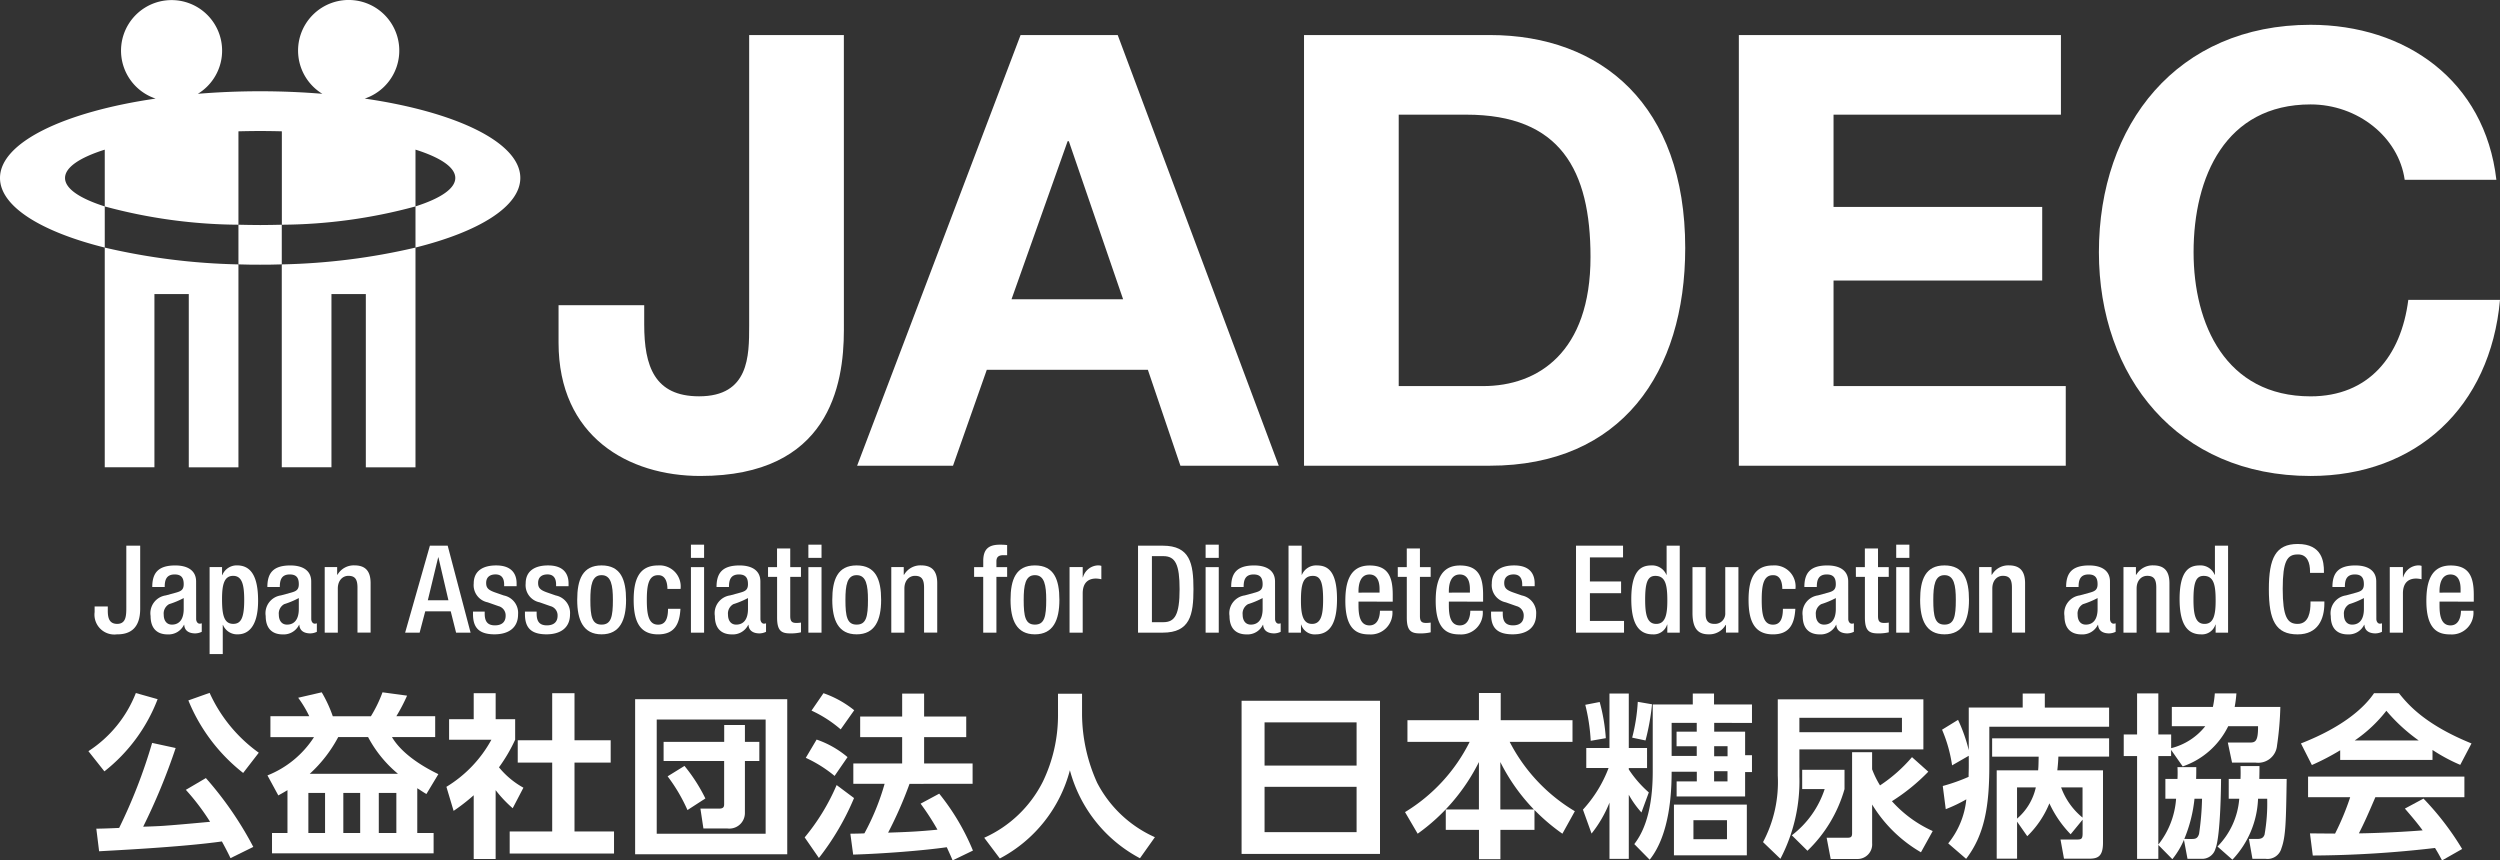 <svg id="footerIconSp" xmlns="http://www.w3.org/2000/svg" width="261.175" height="89.887" viewBox="0 0 261.175 89.887">
  <rect x="0" y="0" width="261.175" height="89.887" fill="#333333" stroke="none"/>
  <path id="パス_2635" data-name="パス 2635" d="M20.45,17.173c-.764,0-1.52-.018-2.263-.033v4.143c.749.026,1.5.034,2.263.034s1.523-.008,2.264-.034V17.14c-.741.015-1.5.033-2.264.033" transform="translate(6.723 6.337)" fill="#fff"/>
  <path id="パス_2636" data-name="パス 2636" d="M7.99,41.837h5.19V23.74h3.589v18.1h5.188V20.64A67.268,67.268,0,0,1,7.99,18.884Z" transform="translate(2.953 6.981)" fill="#fff"/>
  <path id="パス_2637" data-name="パス 2637" d="M21.492,41.837h5.19V23.74h3.591v18.1h5.188V18.884A67.161,67.161,0,0,1,21.492,20.64Z" transform="translate(7.945 6.981)" fill="#fff"/>
  <path id="パス_2638" data-name="パス 2638" d="M38.1,10.3a5.287,5.287,0,1,0-4.424-.5c-2.082-.171-4.257-.266-6.5-.266s-4.419.095-6.506.266a5.28,5.28,0,1,0-4.413.5C6.69,11.694,0,14.884,0,18.593c0,2.974,4.3,5.617,10.944,7.272v-4.3c-2.6-.829-4.15-1.853-4.15-2.969s1.546-2.139,4.15-2.961v5.931A54.518,54.518,0,0,0,24.91,23.476V13.719c.746-.019,1.5-.032,2.268-.032s1.518.012,2.267.032v9.758a54.4,54.4,0,0,0,13.961-1.913V15.632c2.608.822,4.158,1.848,4.158,2.961s-1.55,2.141-4.158,2.969v4.3c6.654-1.655,10.951-4.3,10.951-7.272,0-3.709-6.684-6.9-16.254-8.292" fill="#fff"/>
  <path id="パス_2639" data-name="パス 2639" d="M72.411,33.488c0,5.8-1.576,15.249-15,15.249-7.5,0-14.809-4.1-14.809-13.926V30.9h8.949v2.016c0,4.347,1.071,7.5,5.733,7.5,5.231,0,5.231-4.223,5.231-7.373V2.674h9.893Z" transform="translate(15.75 0.987)" fill="#fff"/>
  <path id="パス_2640" data-name="パス 2640" d="M82.451,2.675H92.6l16.824,44.99H99.15l-3.4-10.019H78.922L75.394,47.665H65.375Zm-.945,27.6H93.163l-5.67-16.51h-.126Z" transform="translate(24.168 0.988)" fill="#fff"/>
  <path id="パス_2641" data-name="パス 2641" d="M99.461,2.674h19.408c11.657,0,20.416,7.31,20.416,22.244,0,13.043-6.68,22.748-20.416,22.748H99.461Zm9.893,36.673h8.822c5.733,0,11.215-3.528,11.215-13.484,0-9.074-3.149-14.871-12.979-14.871h-7.058Z" transform="translate(36.77 0.987)" fill="#fff"/>
  <path id="パス_2642" data-name="パス 2642" d="M132.628,2.674h33.648v8.318H142.521v9.64h21.8V28.32h-21.8V39.347h24.26v8.318H132.628Z" transform="translate(49.029 0.988)" fill="#fff"/>
  <path id="パス_2643" data-name="パス 2643" d="M192.037,18.086c-.63-4.473-4.916-7.876-9.83-7.876-8.885,0-12.226,7.561-12.226,15.438,0,7.5,3.341,15.06,12.226,15.06,6.048,0,9.452-4.16,10.207-10.082h9.58c-1.009,11.216-8.759,18.4-19.786,18.4-13.927,0-22.118-10.4-22.118-23.378,0-13.358,8.191-23.756,22.118-23.756,9.893,0,18.21,5.8,19.407,16.194Z" transform="translate(59.182 0.699)" fill="#fff"/>
  <path id="パス_2644" data-name="パス 2644" d="M8.593,47.972v.445c0,.752.152,1.363.967,1.375.968,0,.968-.89.968-1.808V41.621h1.45V48.2c0,2-.993,2.7-2.445,2.686a2.075,2.075,0,0,1-2.316-2.328v-.586Z" transform="translate(2.668 15.386)" fill="#fff"/>
  <path id="パス_2645" data-name="パス 2645" d="M16.246,48.725c0,.255.153.485.356.485a.584.584,0,0,0,.229-.038v.89a1.628,1.628,0,0,1-.674.166c-.611,0-1.12-.241-1.157-.9h-.026a1.78,1.78,0,0,1-1.707,1.005c-1.093,0-1.781-.611-1.781-1.922a1.88,1.88,0,0,1,1.59-2.152l1.07-.292c.5-.141.8-.281.8-.878,0-.625-.216-1.019-.941-1.019-.916,0-1.044.649-1.044,1.311h-1.3c0-1.45.6-2.252,2.405-2.252,1.209,0,2.176.471,2.176,1.679Zm-1.3-2.189a8.949,8.949,0,0,1-1.527.637,1.123,1.123,0,0,0-.56,1.107c0,.573.281,1.031.853,1.031.827,0,1.234-.625,1.234-1.63Z" transform="translate(4.246 15.943)" fill="#fff"/>
  <path id="パス_2646" data-name="パス 2646" d="M15.987,43.3h1.3v.841h.026a1.619,1.619,0,0,1,1.54-1.018c1.566,0,2.2,1.335,2.2,3.69,0,2.876-1.171,3.513-2.113,3.513a1.594,1.594,0,0,1-1.553-.981h-.025v3.043H15.987Zm2.47,5.932c.789,0,1.145-.586,1.145-2.482,0-1.553-.2-2.534-1.157-2.534s-1.159.968-1.159,2.431c0,1.642.2,2.585,1.171,2.585" transform="translate(5.91 15.943)" fill="#fff"/>
  <path id="パス_2647" data-name="パス 2647" d="M25.025,48.725c0,.255.153.485.356.485a.584.584,0,0,0,.229-.038v.89a1.628,1.628,0,0,1-.674.166c-.611,0-1.12-.241-1.157-.9h-.026a1.78,1.78,0,0,1-1.707,1.005c-1.093,0-1.781-.611-1.781-1.922a1.88,1.88,0,0,1,1.59-2.152l1.07-.292c.5-.141.8-.281.8-.878,0-.625-.216-1.019-.941-1.019-.916,0-1.044.649-1.044,1.311h-1.3c0-1.45.6-2.252,2.405-2.252,1.209,0,2.176.471,2.176,1.679Zm-1.3-2.189a8.949,8.949,0,0,1-1.527.637,1.123,1.123,0,0,0-.56,1.107c0,.573.281,1.031.853,1.031.827,0,1.234-.625,1.234-1.63Z" transform="translate(7.492 15.943)" fill="#fff"/>
  <path id="パス_2648" data-name="パス 2648" d="M24.766,43.3h1.3v.8H26.1a1.965,1.965,0,0,1,1.756-.979c1.044,0,1.705.471,1.705,1.859v5.168H28.19v-4.7c0-.89-.268-1.234-.955-1.234-.56,0-1.1.447-1.1,1.337v4.6H24.766Z" transform="translate(9.156 15.943)" fill="#fff"/>
  <path id="パス_2649" data-name="パス 2649" d="M33.487,41.621h1.859l2.393,9.088H36.224l-.56-2.227H33l-.585,2.227H30.9Zm1.935,5.7-1.044-4.48h-.026l-1.081,4.48Z" transform="translate(11.424 15.386)" fill="#fff"/>
  <path id="パス_2650" data-name="パス 2650" d="M39.332,45.3v-.178c0-.548-.192-1.056-.9-1.056-.548,0-.979.255-.979.89,0,.536.241.751.967,1.005l.878.305a1.856,1.856,0,0,1,1.489,1.972c0,1.464-1.068,2.087-2.456,2.087-1.731,0-2.253-.8-2.253-2.124V47.95H37.3v.216c0,.789.281,1.222,1.068,1.222.752,0,1.12-.382,1.12-1.005a.994.994,0,0,0-.751-1.005l-1.119-.394a1.826,1.826,0,0,1-1.464-1.974c0-1.285.929-1.883,2.342-1.883,1.744,0,2.138,1.018,2.138,1.871V45.3Z" transform="translate(13.336 15.943)" fill="#fff"/>
  <path id="パス_2651" data-name="パス 2651" d="M43.294,45.3v-.178c0-.548-.192-1.056-.9-1.056-.548,0-.979.255-.979.89,0,.536.241.751.967,1.005l.878.305a1.856,1.856,0,0,1,1.489,1.972c0,1.464-1.068,2.087-2.456,2.087-1.731,0-2.253-.8-2.253-2.124V47.95h1.222v.216c0,.789.281,1.222,1.068,1.222.752,0,1.12-.382,1.12-1.005a.994.994,0,0,0-.751-1.005l-1.119-.394a1.826,1.826,0,0,1-1.464-1.974c0-1.285.929-1.883,2.342-1.883,1.744,0,2.138,1.018,2.138,1.871V45.3Z" transform="translate(14.801 15.943)" fill="#fff"/>
  <path id="パス_2652" data-name="パス 2652" d="M46.571,43.126c2,0,2.559,1.477,2.559,3.6s-.649,3.6-2.559,3.6-2.545-1.475-2.545-3.6.559-3.6,2.545-3.6m0,6.185c1.005,0,1.183-.84,1.183-2.583,0-1.515-.178-2.585-1.183-2.585S45.4,45.213,45.4,46.728c0,1.744.179,2.583,1.171,2.583" transform="translate(16.275 15.943)" fill="#fff"/>
  <path id="パス_2653" data-name="パス 2653" d="M53.219,47.657c-.089,1.642-.649,2.672-2.342,2.672-1.986,0-2.545-1.475-2.545-3.6s.559-3.6,2.545-3.6a2.2,2.2,0,0,1,2.354,2.456H51.858c0-.636-.179-1.463-.981-1.438-.993,0-1.171,1.07-1.171,2.585s.178,2.583,1.171,2.583c.764.012,1.044-.625,1.044-1.655Z" transform="translate(17.867 15.943)" fill="#fff"/>
  <path id="パス_2654" data-name="パス 2654" d="M52.7,41.546h1.374v1.375H52.7Zm0,2.342h1.374v6.848H52.7Z" transform="translate(19.482 15.358)" fill="#fff"/>
  <path id="パス_2655" data-name="パス 2655" d="M59.286,48.725c0,.255.153.485.356.485a.584.584,0,0,0,.229-.038v.89a1.628,1.628,0,0,1-.674.166c-.611,0-1.12-.241-1.159-.9h-.025a1.78,1.78,0,0,1-1.707,1.005c-1.093,0-1.781-.611-1.781-1.922a1.88,1.88,0,0,1,1.59-2.152l1.07-.292c.5-.141.8-.281.8-.878,0-.625-.216-1.019-.941-1.019-.916,0-1.044.649-1.044,1.311H54.7c0-1.45.6-2.252,2.405-2.252,1.209,0,2.176.471,2.176,1.679Zm-1.3-2.189a8.949,8.949,0,0,1-1.527.637,1.123,1.123,0,0,0-.56,1.107c0,.573.281,1.031.853,1.031.827,0,1.234-.625,1.234-1.63Z" transform="translate(20.156 15.943)" fill="#fff"/>
  <path id="パス_2656" data-name="パス 2656" d="M58.58,43.782h.941V41.834H60.9v1.948h1.12V44.8H60.9v4.086c0,.534.153.725.623.725a2.577,2.577,0,0,0,.5-.038v1.019a4.605,4.605,0,0,1-1.107.114c-.93,0-1.389-.253-1.389-1.655V44.8H58.58Z" transform="translate(21.656 15.466)" fill="#fff"/>
  <path id="パス_2657" data-name="パス 2657" d="M61.658,41.546h1.374v1.375H61.658Zm0,2.342h1.374v6.848H61.658Z" transform="translate(22.793 15.358)" fill="#fff"/>
  <path id="パス_2658" data-name="パス 2658" d="M66.026,43.126c2,0,2.559,1.477,2.559,3.6s-.649,3.6-2.559,3.6-2.545-1.475-2.545-3.6.559-3.6,2.545-3.6m0,6.185c1.005,0,1.183-.84,1.183-2.583,0-1.515-.178-2.585-1.183-2.585s-1.171,1.07-1.171,2.585c0,1.744.178,2.583,1.171,2.583" transform="translate(23.467 15.943)" fill="#fff"/>
  <path id="パス_2659" data-name="パス 2659" d="M67.982,43.3h1.3v.8h.038a1.965,1.965,0,0,1,1.756-.979c1.044,0,1.705.471,1.705,1.859v5.168H71.406v-4.7c0-.89-.268-1.234-.955-1.234-.56,0-1.1.447-1.1,1.337v4.6H67.982Z" transform="translate(25.131 15.943)" fill="#fff"/>
  <path id="パス_2660" data-name="パス 2660" d="M75.251,44.907H74.3V43.888h.955v-.636c0-1.3.623-1.707,1.744-1.707a6.1,6.1,0,0,1,.751.04v1.056h-.382c-.508,0-.738.19-.738.649v.6h1.12v1.019h-1.12v5.829H75.251Z" transform="translate(27.465 15.358)" fill="#fff"/>
  <path id="パス_2661" data-name="パス 2661" d="M79.622,43.126c2,0,2.559,1.477,2.559,3.6s-.649,3.6-2.559,3.6-2.545-1.475-2.545-3.6.559-3.6,2.545-3.6m0,6.185c1.005,0,1.183-.84,1.183-2.583,0-1.515-.178-2.585-1.183-2.585s-1.171,1.07-1.171,2.585c0,1.744.178,2.583,1.171,2.583" transform="translate(28.494 15.943)" fill="#fff"/>
  <path id="パス_2662" data-name="パス 2662" d="M81.578,43.3h1.374v1.07h.026a1.694,1.694,0,0,1,1.592-1.248,1.083,1.083,0,0,1,.33.051v1.4a2.646,2.646,0,0,0-.573-.075c-.623,0-1.375.279-1.375,1.552v4.1H81.578Z" transform="translate(30.158 15.943)" fill="#fff"/>
  <path id="パス_2663" data-name="パス 2663" d="M86.8,41.621h2.583c2.852,0,3.208,1.857,3.208,4.543s-.356,4.543-3.208,4.543H86.8Zm1.45,7.992h1.2c1.2,0,1.692-.789,1.692-3.449,0-2.559-.433-3.45-1.692-3.45h-1.2Z" transform="translate(32.09 15.386)" fill="#fff"/>
  <path id="パス_2664" data-name="パス 2664" d="M91.956,41.546H93.33v1.375H91.956Zm0,2.342H93.33v6.848H91.956Z" transform="translate(33.994 15.358)" fill="#fff"/>
  <path id="パス_2665" data-name="パス 2665" d="M98.539,48.725c0,.255.153.485.356.485a.584.584,0,0,0,.229-.038v.89a1.628,1.628,0,0,1-.674.166c-.611,0-1.12-.241-1.157-.9h-.026a1.78,1.78,0,0,1-1.707,1.005c-1.093,0-1.781-.611-1.781-1.922a1.88,1.88,0,0,1,1.59-2.152l1.07-.292c.5-.141.8-.281.8-.878,0-.625-.216-1.019-.941-1.019-.916,0-1.044.649-1.044,1.311h-1.3c0-1.45.6-2.252,2.405-2.252,1.209,0,2.176.471,2.176,1.679Zm-1.3-2.189a8.948,8.948,0,0,1-1.527.637,1.123,1.123,0,0,0-.56,1.107c0,.573.281,1.031.853,1.031.827,0,1.234-.625,1.234-1.63Z" transform="translate(34.668 15.943)" fill="#fff"/>
  <path id="パス_2666" data-name="パス 2666" d="M98.281,41.621h1.374v3.042h.025a1.6,1.6,0,0,1,1.553-.979c1.044,0,2.113.47,2.113,3.512,0,2.354-.637,3.691-2.241,3.691a1.466,1.466,0,0,1-1.5-1.018h-.025v.84h-1.3Zm2.456,8.172c.955,0,1.157-.981,1.157-2.533,0-1.846-.279-2.483-1.068-2.483-1.057,0-1.248.942-1.248,2.585,0,1.463.215,2.431,1.159,2.431" transform="translate(36.332 15.386)" fill="#fff"/>
  <path id="パス_2667" data-name="パス 2667" d="M103.989,46.906v.4c0,.916.114,2.087,1.145,2.087.979,0,1.094-1.12,1.094-1.529h1.3a2.264,2.264,0,0,1-2.407,2.47c-1.119,0-2.507-.33-2.507-3.5,0-1.8.381-3.7,2.533-3.7,1.909,0,2.418,1.145,2.418,3.054v.725Zm2.2-.941V45.6c0-.864-.281-1.527-1.056-1.527-.879,0-1.145.866-1.145,1.756v.141Z" transform="translate(37.934 15.943)" fill="#fff"/>
  <path id="パス_2668" data-name="パス 2668" d="M106.613,43.782h.941V41.834h1.375v1.948h1.12V44.8h-1.12v4.086c0,.534.153.725.623.725a2.577,2.577,0,0,0,.5-.038v1.019a4.605,4.605,0,0,1-1.107.114c-.93,0-1.389-.253-1.389-1.655V44.8h-.941Z" transform="translate(39.412 15.466)" fill="#fff"/>
  <path id="パス_2669" data-name="パス 2669" d="M110.88,46.906v.4c0,.916.114,2.087,1.145,2.087.979,0,1.094-1.12,1.094-1.529h1.3a2.264,2.264,0,0,1-2.407,2.47c-1.119,0-2.507-.33-2.507-3.5,0-1.8.381-3.7,2.533-3.7,1.909,0,2.419,1.145,2.419,3.054v.725Zm2.2-.941V45.6c0-.864-.281-1.527-1.056-1.527-.879,0-1.145.866-1.145,1.756v.141Z" transform="translate(40.482 15.943)" fill="#fff"/>
  <path id="パス_2670" data-name="パス 2670" d="M116.984,45.3v-.178c0-.548-.19-1.056-.9-1.056-.548,0-.981.255-.981.89,0,.536.242.751.967,1.005l.879.305a1.856,1.856,0,0,1,1.489,1.972c0,1.464-1.07,2.087-2.456,2.087-1.731,0-2.254-.8-2.254-2.124V47.95h1.223v.216c0,.789.279,1.222,1.068,1.222.752,0,1.12-.382,1.12-1.005a1,1,0,0,0-.752-1.005l-1.119-.394a1.825,1.825,0,0,1-1.463-1.974c0-1.285.927-1.883,2.341-1.883,1.744,0,2.138,1.018,2.138,1.871V45.3Z" transform="translate(42.043 15.943)" fill="#fff"/>
  <path id="パス_2671" data-name="パス 2671" d="M120.208,41.621h4.913v1.222H121.66v2.52h3.257v1.222H121.66v2.9h3.564v1.222h-5.016Z" transform="translate(44.438 15.386)" fill="#fff"/>
  <path id="パス_2672" data-name="パス 2672" d="M128.19,49.868h-.026a1.466,1.466,0,0,1-1.5,1.018c-1.6,0-2.239-1.335-2.239-3.69,0-3.042,1.067-3.513,2.113-3.513a1.6,1.6,0,0,1,1.55.981h.027V41.621h1.372v9.088h-1.3Zm-1.249-5.091c-.788,0-1.068.637-1.068,2.482,0,1.553.2,2.534,1.157,2.534s1.16-.968,1.16-2.431c0-1.642-.192-2.585-1.249-2.585" transform="translate(45.996 15.386)" fill="#fff"/>
  <path id="パス_2673" data-name="パス 2673" d="M132.591,49.3h-.038a1.965,1.965,0,0,1-1.757.979c-1.018,0-1.705-.47-1.705-2.239V43.256h1.375v4.913c0,.763.342,1.019.929,1.019a1.075,1.075,0,0,0,1.12-1.146V43.256h1.374V50.1h-1.3Z" transform="translate(47.723 15.99)" fill="#fff"/>
  <path id="パス_2674" data-name="パス 2674" d="M138.256,47.657c-.089,1.642-.649,2.672-2.342,2.672-1.985,0-2.545-1.475-2.545-3.6s.56-3.6,2.545-3.6a2.2,2.2,0,0,1,2.354,2.456h-1.374c0-.636-.178-1.463-.981-1.438-.993,0-1.17,1.07-1.17,2.585s.177,2.583,1.17,2.583c.764.012,1.044-.625,1.044-1.655Z" transform="translate(49.303 15.943)" fill="#fff"/>
  <path id="パス_2675" data-name="パス 2675" d="M142.258,48.725c0,.255.153.485.356.485a.6.6,0,0,0,.23-.038v.89a1.64,1.64,0,0,1-.675.166c-.611,0-1.12-.241-1.159-.9h-.025a1.782,1.782,0,0,1-1.707,1.005c-1.093,0-1.781-.611-1.781-1.922a1.88,1.88,0,0,1,1.59-2.152l1.07-.292c.5-.141.8-.281.8-.878,0-.625-.216-1.019-.941-1.019-.916,0-1.044.649-1.044,1.311h-1.3c0-1.45.6-2.252,2.405-2.252,1.209,0,2.176.471,2.176,1.679Zm-1.3-2.189a8.95,8.95,0,0,1-1.527.637,1.122,1.122,0,0,0-.559,1.107c0,.573.279,1.031.852,1.031.827,0,1.234-.625,1.234-1.63Z" transform="translate(50.83 15.943)" fill="#fff"/>
  <path id="パス_2676" data-name="パス 2676" d="M141.553,43.782h.941V41.834h1.374v1.948h1.122V44.8h-1.122v4.086c0,.534.153.725.625.725a2.576,2.576,0,0,0,.5-.038v1.019a4.609,4.609,0,0,1-1.108.114c-.929,0-1.387-.253-1.387-1.655V44.8h-.941Z" transform="translate(52.328 15.466)" fill="#fff"/>
  <path id="パス_2677" data-name="パス 2677" d="M144.63,41.546h1.375v1.375H144.63Zm0,2.342h1.375v6.848H144.63Z" transform="translate(53.467 15.358)" fill="#fff"/>
  <path id="パス_2678" data-name="パス 2678" d="M149,43.126c2,0,2.559,1.477,2.559,3.6s-.649,3.6-2.559,3.6-2.545-1.475-2.545-3.6.56-3.6,2.545-3.6m0,6.185c1.005,0,1.183-.84,1.183-2.583,0-1.515-.178-2.585-1.183-2.585s-1.17,1.07-1.17,2.585c0,1.744.177,2.583,1.17,2.583" transform="translate(54.141 15.943)" fill="#fff"/>
  <path id="パス_2679" data-name="パス 2679" d="M150.954,43.3h1.3v.8h.04a1.965,1.965,0,0,1,1.756-.979c1.044,0,1.705.471,1.705,1.859v5.168h-1.374v-4.7c0-.89-.267-1.234-.955-1.234-.56,0-1.094.447-1.094,1.337v4.6h-1.375Z" transform="translate(55.805 15.943)" fill="#fff"/>
  <path id="パス_2680" data-name="パス 2680" d="M162.224,48.725c0,.255.153.485.356.485a.6.6,0,0,0,.23-.038v.89a1.64,1.64,0,0,1-.675.166c-.611,0-1.12-.241-1.159-.9h-.025a1.782,1.782,0,0,1-1.707,1.005c-1.093,0-1.781-.611-1.781-1.922a1.88,1.88,0,0,1,1.59-2.152l1.07-.292c.5-.141.8-.281.8-.878,0-.625-.216-1.019-.941-1.019-.916,0-1.044.649-1.044,1.311h-1.3c0-1.45.6-2.252,2.405-2.252,1.209,0,2.176.471,2.176,1.679Zm-1.3-2.189a8.949,8.949,0,0,1-1.527.637,1.122,1.122,0,0,0-.559,1.107c0,.573.279,1.031.852,1.031.827,0,1.234-.625,1.234-1.63Z" transform="translate(58.211 15.943)" fill="#fff"/>
  <path id="パス_2681" data-name="パス 2681" d="M161.965,43.3h1.3v.8h.04a1.965,1.965,0,0,1,1.756-.979c1.044,0,1.705.471,1.705,1.859v5.168h-1.374v-4.7c0-.89-.267-1.234-.955-1.234-.56,0-1.1.447-1.1,1.337v4.6h-1.374Z" transform="translate(59.875 15.943)" fill="#fff"/>
  <path id="パス_2682" data-name="パス 2682" d="M170.011,49.868h-.025a1.466,1.466,0,0,1-1.5,1.018c-1.6,0-2.241-1.335-2.241-3.69,0-3.042,1.068-3.513,2.113-3.513a1.6,1.6,0,0,1,1.552.981h.026V41.621h1.374v9.088h-1.3Zm-1.248-5.091c-.789,0-1.068.637-1.068,2.482,0,1.553.2,2.534,1.157,2.534s1.159-.968,1.159-2.431c0-1.642-.192-2.585-1.248-2.585" transform="translate(61.457 15.386)" fill="#fff"/>
  <path id="パス_2683" data-name="パス 2683" d="M178.854,47.5v.19c0,1.642-.662,3.246-2.8,3.246-2.29,0-3-1.477-3-4.721s.712-4.723,3.016-4.723c2.585,0,2.737,1.909,2.737,2.85v.166h-1.452v-.152c0-.841-.253-1.808-1.3-1.77-1.068,0-1.553.662-1.553,3.59s.485,3.665,1.553,3.665c1.209,0,1.349-1.349,1.349-2.19V47.5Z" transform="translate(63.973 15.338)" fill="#fff"/>
  <path id="パス_2684" data-name="パス 2684" d="M182.536,48.725c0,.255.153.485.355.485a.6.6,0,0,0,.231-.038v.89a1.64,1.64,0,0,1-.675.166c-.611,0-1.12-.241-1.159-.9h-.025a1.784,1.784,0,0,1-1.707,1.005c-1.093,0-1.781-.611-1.781-1.922a1.879,1.879,0,0,1,1.59-2.152l1.068-.292c.5-.141.8-.281.8-.878,0-.625-.216-1.019-.941-1.019-.916,0-1.044.649-1.044,1.311h-1.3c0-1.45.6-2.252,2.4-2.252,1.211,0,2.178.471,2.178,1.679Zm-1.3-2.189a8.948,8.948,0,0,1-1.527.637,1.122,1.122,0,0,0-.559,1.107c0,.573.279,1.031.852,1.031.827,0,1.234-.625,1.234-1.63Z" transform="translate(65.721 15.943)" fill="#fff"/>
  <path id="パス_2685" data-name="パス 2685" d="M182.276,43.3h1.375v1.07h.025a1.694,1.694,0,0,1,1.592-1.248,1.083,1.083,0,0,1,.33.051v1.4a2.646,2.646,0,0,0-.573-.075c-.623,0-1.374.279-1.374,1.552v4.1h-1.375Z" transform="translate(67.383 15.943)" fill="#fff"/>
  <path id="パス_2686" data-name="パス 2686" d="M186.443,46.906v.4c0,.916.114,2.087,1.145,2.087.979,0,1.094-1.12,1.094-1.529h1.3a2.263,2.263,0,0,1-2.405,2.47c-1.122,0-2.509-.33-2.509-3.5,0-1.8.384-3.7,2.534-3.7,1.909,0,2.419,1.145,2.419,3.054v.725Zm2.2-.941V45.6c0-.864-.279-1.527-1.056-1.527-.878,0-1.145.866-1.145,1.756v.141Z" transform="translate(68.414 15.943)" fill="#fff"/>
  <path id="パス_2687" data-name="パス 2687" d="M13.975,53.506a17.577,17.577,0,0,1-5.561,7.541l-1.67-2.109A12.759,12.759,0,0,0,11.7,52.864Zm7.614,16.607c-.256-.533-.477-.972-.9-1.744-4.276.605-11.671.953-12.827,1.027L7.57,67.03c.275.018,2.018-.055,2.386-.074A55.291,55.291,0,0,0,13.4,58.075l2.459.533a64.137,64.137,0,0,1-3.394,8.221c.568-.019,1.744-.056,2.367-.111,1.322-.092,3.634-.311,4.624-.4a23.635,23.635,0,0,0-2.533-3.341l2.093-1.229a36.264,36.264,0,0,1,4.954,7.192Zm1.322-8.9a18.492,18.492,0,0,1-5.725-7.578l2.22-.789A15.593,15.593,0,0,0,24.543,59.1Z" transform="translate(2.492 19.537)" fill="#fff"/>
  <path id="パス_2688" data-name="パス 2688" d="M22.491,63.027c-.551.33-.605.349-.955.551L20.4,61.486a10.3,10.3,0,0,0,4.864-4H20.71V55.3h4.056a11.672,11.672,0,0,0-1.156-1.927l2.459-.568a13.663,13.663,0,0,1,1.156,2.5h3.982a13.747,13.747,0,0,0,1.212-2.5l2.568.348A18.489,18.489,0,0,1,33.867,55.3h4.056v2.183H33.409c1.266,2.165,4.257,3.579,4.845,3.872l-1.248,2.074c-.258-.147-.33-.2-.955-.605V67.5h1.707v2.128H20.876V67.5h1.615ZM24.674,67.5h1.744V63.32H24.674Zm9.358-6.184a12.731,12.731,0,0,1-3.119-3.835h-3.12a14.154,14.154,0,0,1-2.972,3.835ZM28.326,67.5h1.761V63.32H28.326Zm3.706,0h1.834V63.32H32.032Z" transform="translate(7.541 19.521)" fill="#fff"/>
  <path id="パス_2689" data-name="パス 2689" d="M39.191,70.194H36.9V63.534A20.163,20.163,0,0,1,34.8,65.166l-.752-2.513a13.062,13.062,0,0,0,4.7-4.919H34.328V55.588H36.9V52.872h2.293v2.716h2.037v2.146a17.051,17.051,0,0,1-1.689,2.882,8.765,8.765,0,0,0,2.552,2.128l-1.119,2.146A12.954,12.954,0,0,1,39.191,63ZM45.1,52.872h2.331v4.917H51.21V60.12H47.431v7.194h4.128v2.312h-10.9V67.314H45.1V60.12H41.5V57.789h3.6Z" transform="translate(12.588 19.546)" fill="#fff"/>
  <path id="パス_2690" data-name="パス 2690" d="M64.335,69.531H48.444v-16.2H64.335ZM50.7,67.384H62.078V55.456H50.7Zm9.212-2.128a1.627,1.627,0,0,1-1.835,1.579h-2.5l-.312-2.074h1.945c.441,0,.533-.166.533-.459V59.787H51.418v-2h6.331V56.025h2.165v1.763h1.505v2H59.914ZM53.6,60.3a17.465,17.465,0,0,1,2.183,3.4l-1.871,1.211a17.552,17.552,0,0,0-2.074-3.523Z" transform="translate(17.908 19.715)" fill="#fff"/>
  <path id="パス_2691" data-name="パス 2691" d="M66.532,63.827a27.124,27.124,0,0,1-3.671,6.258l-1.486-2.148a22.233,22.233,0,0,0,3.339-5.468Zm-3.909-6.11a10,10,0,0,1,3.23,1.834L64.5,61.515a13.517,13.517,0,0,0-3.009-1.89Zm.716-4.845a10.692,10.692,0,0,1,3.211,1.781l-1.412,2A12.857,12.857,0,0,0,62.09,54.69Zm8.991,9.469a42.293,42.293,0,0,1-2.238,5.1c1.615-.056,2.972-.093,5.155-.312a26.15,26.15,0,0,0-1.761-2.716l1.945-1.046a24.017,24.017,0,0,1,3.523,5.946l-2.127,1.027c-.129-.33-.221-.531-.607-1.377-2.587.367-6.7.679-9.779.771l-.294-2.183c.148,0,1.248-.018,1.468-.037a24.965,24.965,0,0,0,2.111-5.175H66.458V60.212h5.1V57.46H67.173V55.313H71.56v-2.4h2.293v2.4h4.4V57.46h-4.4v2.752h5.065v2.128Z" transform="translate(22.689 19.546)" fill="#fff"/>
  <path id="パス_2692" data-name="パス 2692" d="M82.777,52.913h2.513v2.22a17.588,17.588,0,0,0,1.578,7.083A12.546,12.546,0,0,0,92.9,67.9l-1.56,2.2a14.688,14.688,0,0,1-7.32-9.193A14.606,14.606,0,0,1,76.7,70.124L75.07,67.959A12.631,12.631,0,0,0,81.2,62.087a15.948,15.948,0,0,0,1.578-6.881Z" transform="translate(27.752 19.561)" fill="#fff"/>
  <path id="パス_2693" data-name="パス 2693" d="M109.16,69.45H94.7v-16h14.46ZM97.1,60.221h9.615V55.707H97.1Zm0,6.954h9.615V62.44H97.1Z" transform="translate(35.008 19.759)" fill="#fff"/>
  <path id="パス_2694" data-name="パス 2694" d="M114.888,65.024V60.07a20.324,20.324,0,0,1-6.4,7.487l-1.32-2.257a17.957,17.957,0,0,0,6.753-7.34h-6.5V55.7h7.469V52.859h2.275V55.7h7.5V57.96H118.1a18.051,18.051,0,0,0,6.809,7.248l-1.3,2.349a20.427,20.427,0,0,1-2.917-2.478v2.074h-3.56v3.065h-2.238V67.153h-3.469V65.024Zm5.743,0a19.948,19.948,0,0,1-3.505-4.954v4.954Z" transform="translate(39.615 19.54)" fill="#fff"/>
  <path id="パス_2695" data-name="パス 2695" d="M126.847,65.322a10,10,0,0,1-1.322-1.853v6.7h-2.018V64.295a12.712,12.712,0,0,1-1.872,3.23l-.9-2.5a13.48,13.48,0,0,0,2.679-4.349h-2.331V58.589h2.423V52.9h2.018v5.69h1.909V60.68h-1.909v.147a11.71,11.71,0,0,0,2.093,2.4Zm-5.3-7.487a19.553,19.553,0,0,0-.568-3.761l1.505-.293a18.926,18.926,0,0,1,.641,3.779Zm4.331-.33a18.986,18.986,0,0,0,.586-3.743l1.487.257a24.087,24.087,0,0,1-.679,3.78Zm8.569-1.541v.918h3.23v2.459h.716V61.1h-.716v2.55h-7.155V62.074h2.109V61.065H130c0,2.056-.164,6.533-2.294,9.193L126.1,68.626c.531-.716,1.926-2.624,1.926-7.578v-7.01h4.184V52.9h2.22v1.138h3.964v1.927ZM130,59.413h2.624V58.405h-2.109V56.882h2.109v-.918H130ZM137.857,69.8h-7.615V64.5h7.615Zm-2.074-3.669h-3.505v1.982h3.505Zm-1.34-6.68h1.4V58.4h-1.4Zm1.394,1.56h-1.4v1.064h1.4Z" transform="translate(44.635 19.557)" fill="#fff"/>
  <path id="パス_2696" data-name="パス 2696" d="M151.225,53.341V58.57H138.27V61.4A17.484,17.484,0,0,1,136.288,70l-1.816-1.744a13.361,13.361,0,0,0,1.541-6.955V53.341ZM142.986,60.7v2.018a14.383,14.383,0,0,1-3.872,6.442l-1.633-1.615a9.981,9.981,0,0,0,3.431-4.827h-2.349V60.7Zm6-5.432H138.27v1.505h10.716Zm2.752,5.633a20.472,20.472,0,0,1-3.8,3.082A12.747,12.747,0,0,0,152.2,67.1l-1.229,2.22a14.466,14.466,0,0,1-5.1-4.991V68.37a1.527,1.527,0,0,1-1.541,1.65h-2.789l-.423-2.22H143.3c.348,0,.477-.092.477-.459V58.865h2.091v1.781a9.7,9.7,0,0,0,.826,1.687,16,16,0,0,0,3.341-2.954Z" transform="translate(49.711 19.719)" fill="#fff"/>
  <path id="パス_2697" data-name="パス 2697" d="M150.916,59.4,149.174,60.4a14.733,14.733,0,0,0-1.048-3.726l1.671-1.027a16.355,16.355,0,0,1,1.119,3.175v-4.46h5.635V52.9h2.311v1.467h6.716v2H153.064v4.091c0,4.221-.5,7.194-2.423,9.708l-1.871-1.616a8.667,8.667,0,0,0,1.892-4.6,15.447,15.447,0,0,1-2.149,1.027l-.312-2.422a18.855,18.855,0,0,0,2.7-.955c0-.477.018-.679.018-1.174Zm10.644,8.2a11.657,11.657,0,0,1-2.22-3.23,10.057,10.057,0,0,1-2.313,3.431l-1.063-1.523v3.872h-2.128v-9.23h4.328c.038-.366.038-.642.056-1.431h-4.862V57.579h12.22v1.908h-5.3c-.018.441-.036.753-.11,1.431h4.772v7.561c0,1.468-.568,1.67-1.451,1.67h-2.624l-.364-2h1.576c.57,0,.733,0,.733-.642V66.075Zm-5.6-4.9v3.267a6,6,0,0,0,1.963-3.267Zm6.843,0h-2.238a7.272,7.272,0,0,0,2.238,3.156Z" transform="translate(54.76 19.557)" fill="#fff"/>
  <path id="パス_2698" data-name="パス 2698" d="M168.277,68.189a8.56,8.56,0,0,1-1.212,2.019L165.6,68.721v1.451h-2.22V59.436h-1.394V57.179h1.394V52.886h2.22v4.293h1.34V58.61a6.564,6.564,0,0,0,3.561-2.293H167.01V54.3H171.3a9.781,9.781,0,0,0,.2-1.412h2.257a12.116,12.116,0,0,1-.182,1.412h4.771A33.058,33.058,0,0,1,178,58.336a1.974,1.974,0,0,1-2.257,1.779H173.3l-.44-2.091h2.22c.605,0,.955-.019.936-1.707H172.9a8.265,8.265,0,0,1-4.753,4.2l-1.212-1.724v.641H165.6v9.248a8.672,8.672,0,0,0,1.855-4.788h-1.119V61.822H167.6a11.467,11.467,0,0,0,0-1.23h1.964c0,.515,0,.826-.018,1.23h2.607c0,.385-.038,5.944-.588,7.3a1.437,1.437,0,0,1-1.487,1.046h-1.431Zm.807-.092c.4,0,.623-.055.771-.533a29.093,29.093,0,0,0,.311-3.669h-.789a14.885,14.885,0,0,1-1.064,4.2Zm5.1-6.276c.019-.441.019-.715,0-1.34h1.982c0,.4,0,.625-.018,1.34h2.861c-.071,4.4-.09,6-.549,7.248a1.5,1.5,0,0,1-1.652,1.1h-1.377l-.366-2.074h.789c.4,0,.7-.037.844-.459a18.733,18.733,0,0,0,.275-3.743h-.955a9.785,9.785,0,0,1-2.679,6.368l-1.56-1.377a7.971,7.971,0,0,0,2.275-4.991h-1.1V61.822Z" transform="translate(59.881 19.551)" fill="#fff"/>
  <path id="パス_2699" data-name="パス 2699" d="M179.6,58.836a25.292,25.292,0,0,1-2.956,1.541L175.5,58.121c4.46-1.744,6.644-3.78,7.636-5.249h2.605c.99,1.248,2.789,3.3,7.577,5.249l-1.174,2.238a17.892,17.892,0,0,1-2.9-1.559v1.045H179.6Zm10.642,11.505c-.2-.367-.33-.642-.734-1.3a113.453,113.453,0,0,1-12.771.789l-.294-2.312c.238,0,2.2.019,2.624.019a27.113,27.113,0,0,0,1.578-3.8h-4.4V61.589h16.331v2.146h-9.3c-.7,1.634-1.156,2.679-1.724,3.78.586,0,3.652-.073,6.661-.312-.4-.549-.882-1.156-1.855-2.275l1.945-1.045a29.364,29.364,0,0,1,4.039,5.265ZM187.8,57.808a18.229,18.229,0,0,1-3.376-3.1,14.622,14.622,0,0,1-3.3,3.1Z" transform="translate(64.879 19.546)" fill="#fff"/>
</svg>

